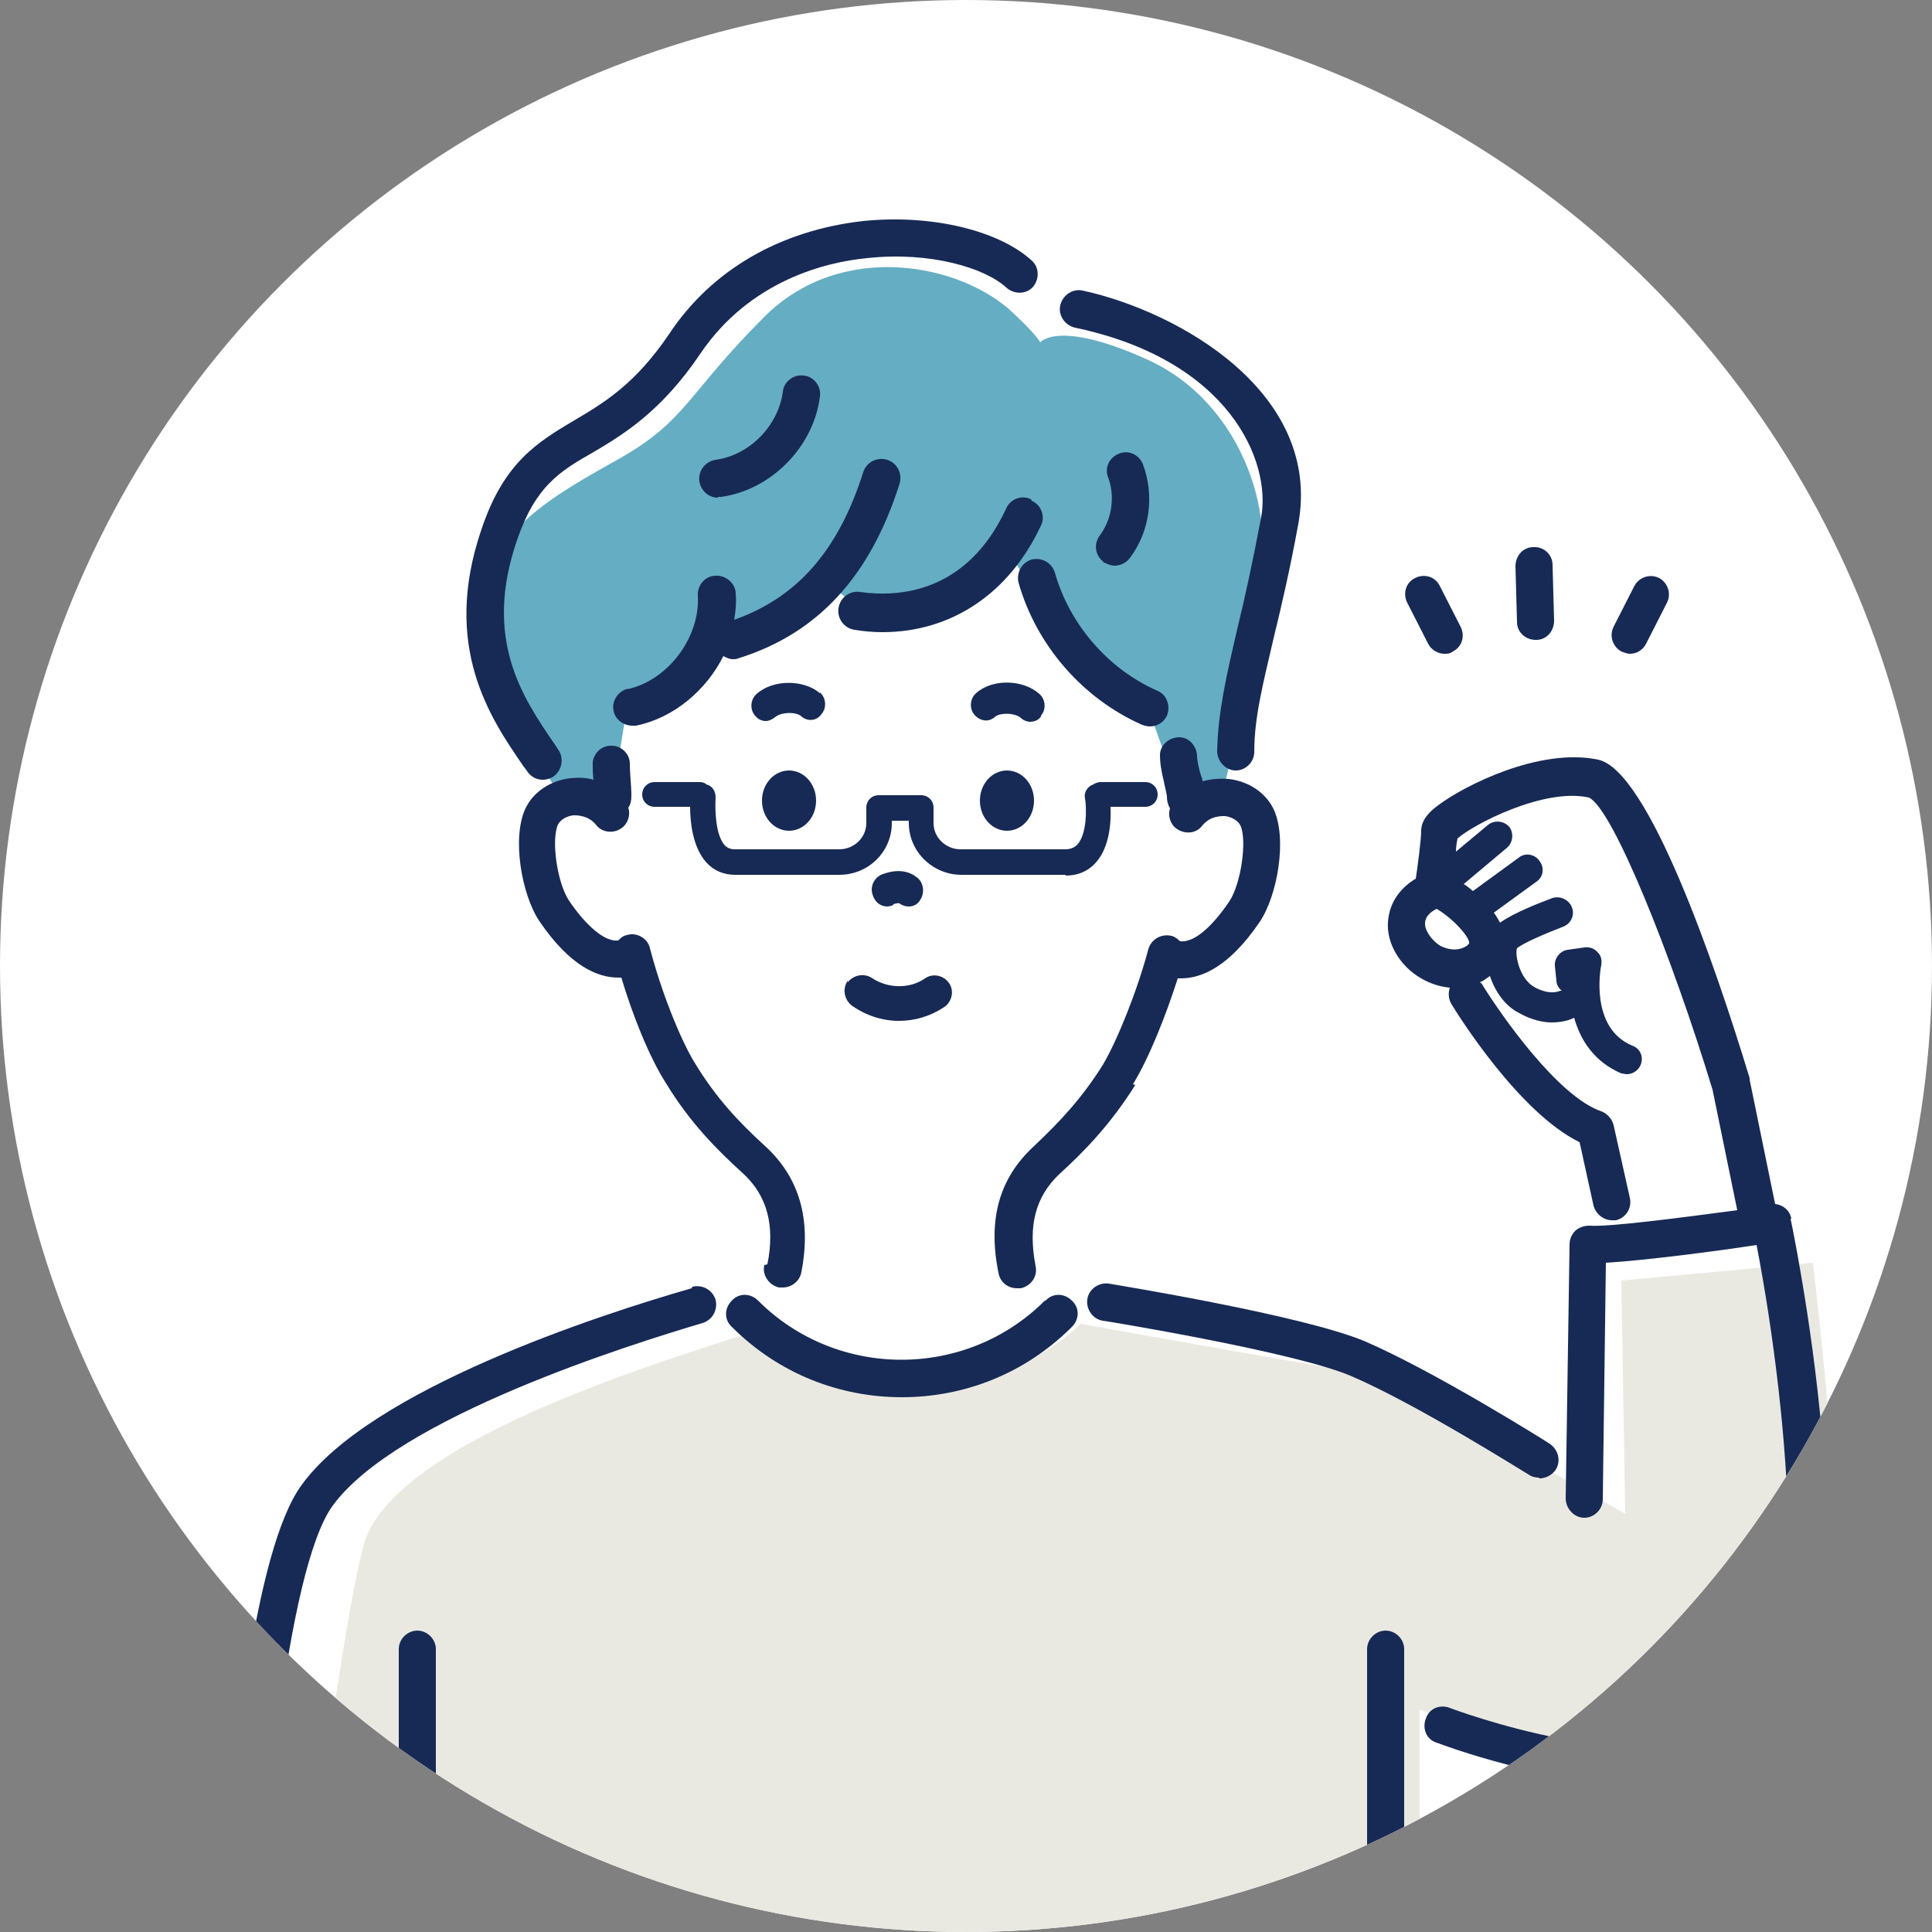 <?xml version="1.0" encoding="UTF-8"?><svg id="_レイヤー_2" xmlns="http://www.w3.org/2000/svg" width="250" height="250" xmlns:xlink="http://www.w3.org/1999/xlink" viewBox="0 0 25 25"><rect x="0" y="0" width="25" height="25" fill="#808080" stroke="none"/><defs><style>.cls-1,.cls-2{fill:#fff;}.cls-3{fill:#172a55;}.cls-3,.cls-4,.cls-2,.cls-5{stroke-width:0px;}.cls-4{fill:#65adc3;}.cls-6{clip-path:url(#clippath);}.cls-5{fill:#eae9e1;}</style><clipPath id="clippath"><circle class="cls-2" cx="12.5" cy="12.5" r="12.5"/></clipPath></defs><g id="_コンテンツ"><circle class="cls-1" cx="12.5" cy="12.5" r="12.5"/><g class="cls-6"><path class="cls-5" d="m9.94,17.17c-1.53.49-4.89,1.51-5.24,2.84-.34,1.33-.84,5.61-.84,5.61h14.51v-3.5s2.48,1.05,4.05.67c1.58-.38,1.48-2.57,1.04-6.45l-2.48.23.05,3.02s-2.99-1.76-3.87-1.9c-.89-.15-3.18-.56-3.18-.56-.95.95-2.91,1.16-4.05.03Z"/><path class="cls-4" d="m13.11,4.05c-.67-.64-2.22-.95-3.22.05-1,1-1,1.33-1.85,1.82-.85.48-1.82.98-1.77,2,.05,1.02,1.01,2.42,1.01,2.42h.64s.17-1.05.17-1.05c0,0,1-.58,1.1-1.02.42-.03,1.43-.9,1.43-.9,0,0,.35.68,1.14.53.79-.16,1.36-.66,1.36-.66,0,0,.87,1.62,1.73,1.9l.47,1.33s.39.1.52-.31c.21-.66.21-2.03.4-2.54.31-.82-.11-2.39-1.4-2.97-1.15-.52-1.38-.22-1.38-.22,0,0-.03-.08-.35-.38Z"/><path class="cls-3" d="m10.61,8.97c-.21-.18-.61-.18-.82.01-.08.07-.09.2-.02.28.04.05.09.07.14.07.04,0,.08-.02.12-.05.08-.07.28-.07.34-.01.08.07.2.06.26-.03.07-.08.06-.21-.02-.28Z"/><path class="cls-3" d="m13.47,9.26c.07-.08.06-.21-.02-.28-.21-.19-.61-.2-.82-.01-.08.07-.09.2-.02.28.07.08.18.1.26.03.06-.06.26-.06.34.01.03.03.08.05.12.05.05,0,.11-.02.14-.07Z"/><path class="cls-3" d="m10.21,9.97c-.19,0-.35.17-.35.39s.16.39.35.39.35-.17.35-.39-.16-.39-.35-.39Z"/><path class="cls-3" d="m13.03,9.97c-.19,0-.35.17-.35.39s.16.39.35.39.35-.17.35-.39-.16-.39-.35-.39Z"/><path class="cls-3" d="m11.56,11.7s.06-.02.08-.01c.04.03.08.04.12.04.06,0,.12-.03.15-.09.06-.09.04-.23-.05-.29-.19-.15-.43-.04-.46-.03-.1.05-.15.17-.1.28.04.11.16.16.26.11Z"/><path class="cls-3" d="m10.97,12.69c-.07.1-.05.24.05.32.18.13.4.2.61.2s.41-.06.59-.18c.1-.07.13-.21.06-.31-.07-.1-.21-.13-.31-.06-.2.14-.48.13-.68,0-.1-.07-.24-.05-.32.05Z"/><path class="cls-3" d="m9.89,16.37c-.03.13.06.26.19.29.02,0,.03,0,.05,0,.11,0,.22-.08.24-.2.13-.67-.02-1.22-.47-1.63-.35-.32-.63-.62-.9-1.06-.2-.32-.45-.96-.59-1.5-.03-.13-.17-.21-.3-.17-.05.01-.08.04-.11.07-.17.02-.41-.18-.64-.52-.15-.23-.23-.78-.14-.98.03-.06.11-.11.2-.12.05,0,.19,0,.29.12.08.11.24.12.34.04.08-.06.11-.17.08-.26.03-.04.04-.09.04-.15,0-.14-.02-.28-.02-.42,0-.13-.12-.24-.25-.23-.13,0-.24.12-.23.25,0,.06,0,.12.01.19-.1-.03-.2-.03-.3-.02-.26.03-.48.18-.58.39-.18.38-.05,1.12.18,1.46.4.59.76.73,1.02.73.01,0,.02,0,.04,0,.14.47.36,1.03.58,1.37.31.51.66.86.99,1.16.32.29.42.68.32,1.18Z"/><path class="cls-3" d="m14.66,14.03c.21-.34.43-.9.58-1.37.01,0,.02,0,.04,0,.26,0,.62-.14,1.02-.73.23-.34.36-1.08.18-1.46-.1-.21-.32-.36-.58-.39-.12-.01-.23,0-.34.03,0-.04-.02-.07-.03-.11-.02-.07-.04-.17-.04-.21,0-.13-.1-.25-.23-.25-.13,0-.25.1-.25.23,0,.11.02.22.05.34.01.06.04.17.04.2,0,.05.01.1.04.15-.03.09,0,.2.08.26.11.08.26.07.34-.04.1-.12.23-.12.29-.12.09.01.17.06.2.12.09.19.01.75-.14.98-.23.34-.46.54-.64.52-.03-.03-.07-.06-.11-.07-.13-.03-.26.04-.3.17-.14.53-.4,1.18-.59,1.5-.27.43-.55.73-.9,1.06-.44.41-.59.94-.45,1.63.02.12.12.2.24.2.02,0,.03,0,.05,0,.13-.03.22-.15.19-.29-.1-.52,0-.89.3-1.18.33-.3.67-.65.99-1.16Z"/><path class="cls-3" d="m8.95,16.67c-1.22.35-4.16,1.31-5.05,2.55-.61.84-.9,3.63-1.09,5.96-.01.17-.03.31-.03.41-.01.13.09.25.22.26,0,0,.02,0,.02,0,.12,0,.23-.1.24-.22,0-.1.02-.24.04-.42.11-1.33.4-4.88,1-5.72.83-1.15,3.88-2.1,4.79-2.37.13-.04.2-.17.17-.3-.04-.13-.17-.2-.3-.17Z"/><path class="cls-3" d="m6.82,9.98c.05.07.12.11.2.11.05,0,.09-.01.14-.04.11-.08.14-.23.07-.34l-.06-.09c-.41-.6-.92-1.35-.48-2.63.24-.7.55-.89.99-1.14.39-.23.88-.53,1.38-1.27.64-.95,1.63-1.19,2.16-1.24.82-.09,1.53.13,1.8.38.1.09.25.09.34,0,.09-.1.09-.25,0-.34-.43-.4-1.31-.61-2.19-.52-1.07.12-1.96.63-2.51,1.46-.44.65-.84.89-1.23,1.12-.47.28-.91.54-1.2,1.41-.52,1.52.12,2.45.54,3.06l.06.08Z"/><path class="cls-3" d="m13.91,4.24c2,.42,2.54,1.73,2.41,2.45-.11.58-.21,1.04-.31,1.45-.14.6-.25,1.08-.26,1.58,0,.13.11.25.24.25h0c.13,0,.24-.11.24-.24,0-.44.11-.87.25-1.47.1-.41.21-.88.32-1.48.31-1.7-1.55-2.75-2.79-3.02-.13-.03-.26.06-.29.19-.03.13.06.26.19.29Z"/><path class="cls-3" d="m13.34,6.46c-.12-.06-.27,0-.32.12-.51,1.1-1.4,1.15-1.89,1.08-.13-.02-.26.07-.28.21-.02.13.07.26.21.28.12.02.24.03.36.03.89,0,1.64-.5,2.05-1.38.06-.12,0-.27-.12-.32Z"/><path class="cls-3" d="m8.13,8.91c-.13.03-.22.16-.19.29.02.11.13.19.24.19.02,0,.03,0,.05,0,.49-.1.91-.46,1.13-.9.04.02.08.04.12.04.02,0,.05,0,.07-.01,1.03-.32,1.71-1.06,2.09-2.26.04-.13-.03-.27-.16-.31-.13-.04-.27.03-.31.16-.32,1.01-.85,1.62-1.67,1.91.02-.11.03-.23.02-.34,0-.13-.13-.24-.26-.23-.13,0-.24.12-.23.26.03.54-.39,1.1-.92,1.21Z"/><path class="cls-3" d="m13.35,7.24c-.13.04-.2.17-.17.3.23.81.83,1.5,1.6,1.84.03.01.07.02.1.02.09,0,.18-.05.22-.14.05-.12,0-.27-.12-.32-.64-.28-1.14-.86-1.33-1.53-.04-.13-.17-.2-.3-.17Z"/><path class="cls-3" d="m9.29,6.43s.02,0,.04,0c.65-.09,1.2-.65,1.28-1.3.02-.13-.08-.26-.21-.27-.13-.02-.26.08-.27.21-.06.44-.43.82-.87.88-.13.02-.23.14-.21.28.02.12.12.21.24.21Z"/><path class="cls-3" d="m14.27,7.27s.09.05.15.05c.07,0,.15-.03.2-.1.26-.34.32-.81.17-1.21-.05-.13-.19-.19-.31-.14-.13.05-.19.19-.14.31.09.24.05.54-.11.75-.08.11-.06.26.05.34Z"/><path class="cls-3" d="m13.79,11.33c.16,0,.3-.06.4-.18.17-.2.19-.52.18-.71h.45c.09,0,.16-.07.16-.16s-.07-.16-.16-.16h-.59s-.06.01-.08.03c-.07.02-.13.1-.11.18.02.11.03.46-.1.6-.04.04-.09.06-.16.06h-1.35c-.19,0-.35-.15-.35-.34v-.2c0-.09-.07-.16-.16-.16,0,0,0,0-.01,0h-.53s0,0-.01,0c-.09,0-.16.07-.16.16v.2c0,.19-.16.34-.35.34h-1.35c-.06,0-.1-.02-.13-.05-.12-.13-.13-.45-.12-.62,0-.08-.04-.15-.12-.17-.02-.02-.05-.03-.08-.03h-.59c-.09,0-.16.07-.16.16s.07.16.16.16h.46c0,.19.03.52.21.72.1.11.23.16.37.16h1.35c.38,0,.68-.3.68-.67v-.03h.22v.03c0,.37.31.67.68.67h1.35Z"/><path class="cls-3" d="m19.88,8.28s0,0,0,0c.13,0,.23-.11.23-.25l-.02-.72c0-.13-.11-.24-.25-.23-.13,0-.23.11-.23.25l.02.72c0,.13.11.23.24.23Z"/><path class="cls-3" d="m18.48,8.33c.04.08.13.13.21.13.04,0,.07,0,.11-.03.12-.06.16-.2.1-.32l-.27-.53c-.06-.12-.2-.16-.32-.1-.12.06-.16.2-.1.32l.27.53Z"/><path class="cls-3" d="m20.98,8.43s.07.03.11.03c.09,0,.17-.05.21-.13l.27-.53c.06-.12.01-.26-.1-.32-.12-.06-.26-.01-.32.1l-.27.53c-.06.12-.01.26.1.32Z"/><path class="cls-3" d="m19.92,19.13c.08,0,.16-.04.21-.11.07-.11.04-.26-.08-.34-.06-.04-1.48-.93-2.38-1.32-.8-.34-3.21-.73-3.32-.75-.13-.02-.26.07-.28.2-.02.13.07.26.2.28.02,0,2.46.4,3.2.71.87.37,2.3,1.28,2.31,1.28.04.03.09.04.13.04Z"/><path class="cls-3" d="m23.18,15.77c-.02-.11-.11-.18-.21-.19l-.33-1.61s0-.01,0-.02c-.45-1.48-1.31-3.98-1.96-4.12-.76-.16-1.74.34-2.07.59-.11.08-.22.19-.22.33,0,.12-.05.49-.07.62,0,0,0,0,0,0-.17.1-.34.28-.36.56-.02.27.15.57.43.73.12.07.25.11.37.12-.02.07-.02.14.02.21.09.15.88,1.41,1.66,1.79l.18.82c.03.11.13.19.24.19.02,0,.04,0,.05,0,.13-.03.21-.16.18-.29l-.21-.94c-.02-.08-.08-.15-.16-.18-.56-.19-1.3-1.25-1.54-1.64,0-.01-.02-.02-.03-.03.02-.01.05-.02.07-.04.02-.01.04-.03.06-.04.07.21.2.39.38.48.16.09.31.12.42.12.15,0,.25-.04.29-.06.08.29.26.57.61.72.02,0,.05.01.07.01.08,0,.15-.05.18-.12.04-.1,0-.21-.11-.25-.55-.23-.41-1-.4-1.04.01-.06,0-.13-.05-.17-.04-.05-.11-.07-.17-.06l-.21.03c-.1.01-.18.11-.17.21l.02.19c0,.05.03.1.07.13,0,0-.01,0-.02,0,0,0-.13.07-.34-.05-.19-.11-.25-.42-.22-.5.07-.06.34-.18.6-.28.1-.04.15-.15.11-.25-.04-.1-.15-.15-.25-.12-.16.06-.5.19-.68.32-.02-.04-.05-.09-.08-.13l.55-.4c.09-.06.11-.18.04-.27-.06-.09-.19-.11-.27-.04l-.59.43s-.08-.07-.12-.09l.56-.47c.08-.07.09-.19.03-.27-.07-.08-.19-.09-.27-.03l-.42.35c0-.06.01-.12.02-.17.2-.18,1.12-.66,1.7-.53.31.14,1.08,2.07,1.6,3.78l.32,1.56c-.75.1-1.68.22-1.91.2-.07,0-.13.02-.18.06-.05.05-.08.11-.08.18l-.05,3.29c0,.13.11.25.24.25h0c.13,0,.24-.11.24-.24l.04-3.06c.52-.03,1.5-.16,1.95-.23.43,2.23.73,5.72-.18,6.25-1.21.71-3.77-.25-3.79-.26-.13-.05-.27.01-.31.14-.05.13.01.27.14.31.08.03,1.46.55,2.76.55.53,0,1.05-.09,1.46-.33,1.55-.91.49-6.38.36-7Zm-4.74-3.82c0-.1.09-.16.15-.19.22.13.44.38.42.45,0,0-.01.01-.03.03-.13.08-.26.04-.34,0-.13-.08-.2-.21-.2-.28Z"/><path class="cls-3" d="m13.52,16.83c-1.02,1.02-2.69,1.02-3.71,0-.1-.1-.25-.1-.34,0-.1.1-.1.25,0,.34.61.61,1.4.91,2.2.91s1.59-.3,2.2-.91c.1-.1.1-.25,0-.34-.1-.1-.25-.1-.34,0Z"/><path class="cls-3" d="m5.4,21.1c-.13,0-.24.11-.24.24v4.28c0,.13.11.24.24.24s.24-.11.24-.24v-4.28c0-.13-.11-.24-.24-.24Z"/><path class="cls-3" d="m17.93,21.1c-.13,0-.24.11-.24.24v4.28c0,.13.11.24.24.24s.24-.11.24-.24v-4.28c0-.13-.11-.24-.24-.24Z"/></g></g></svg>